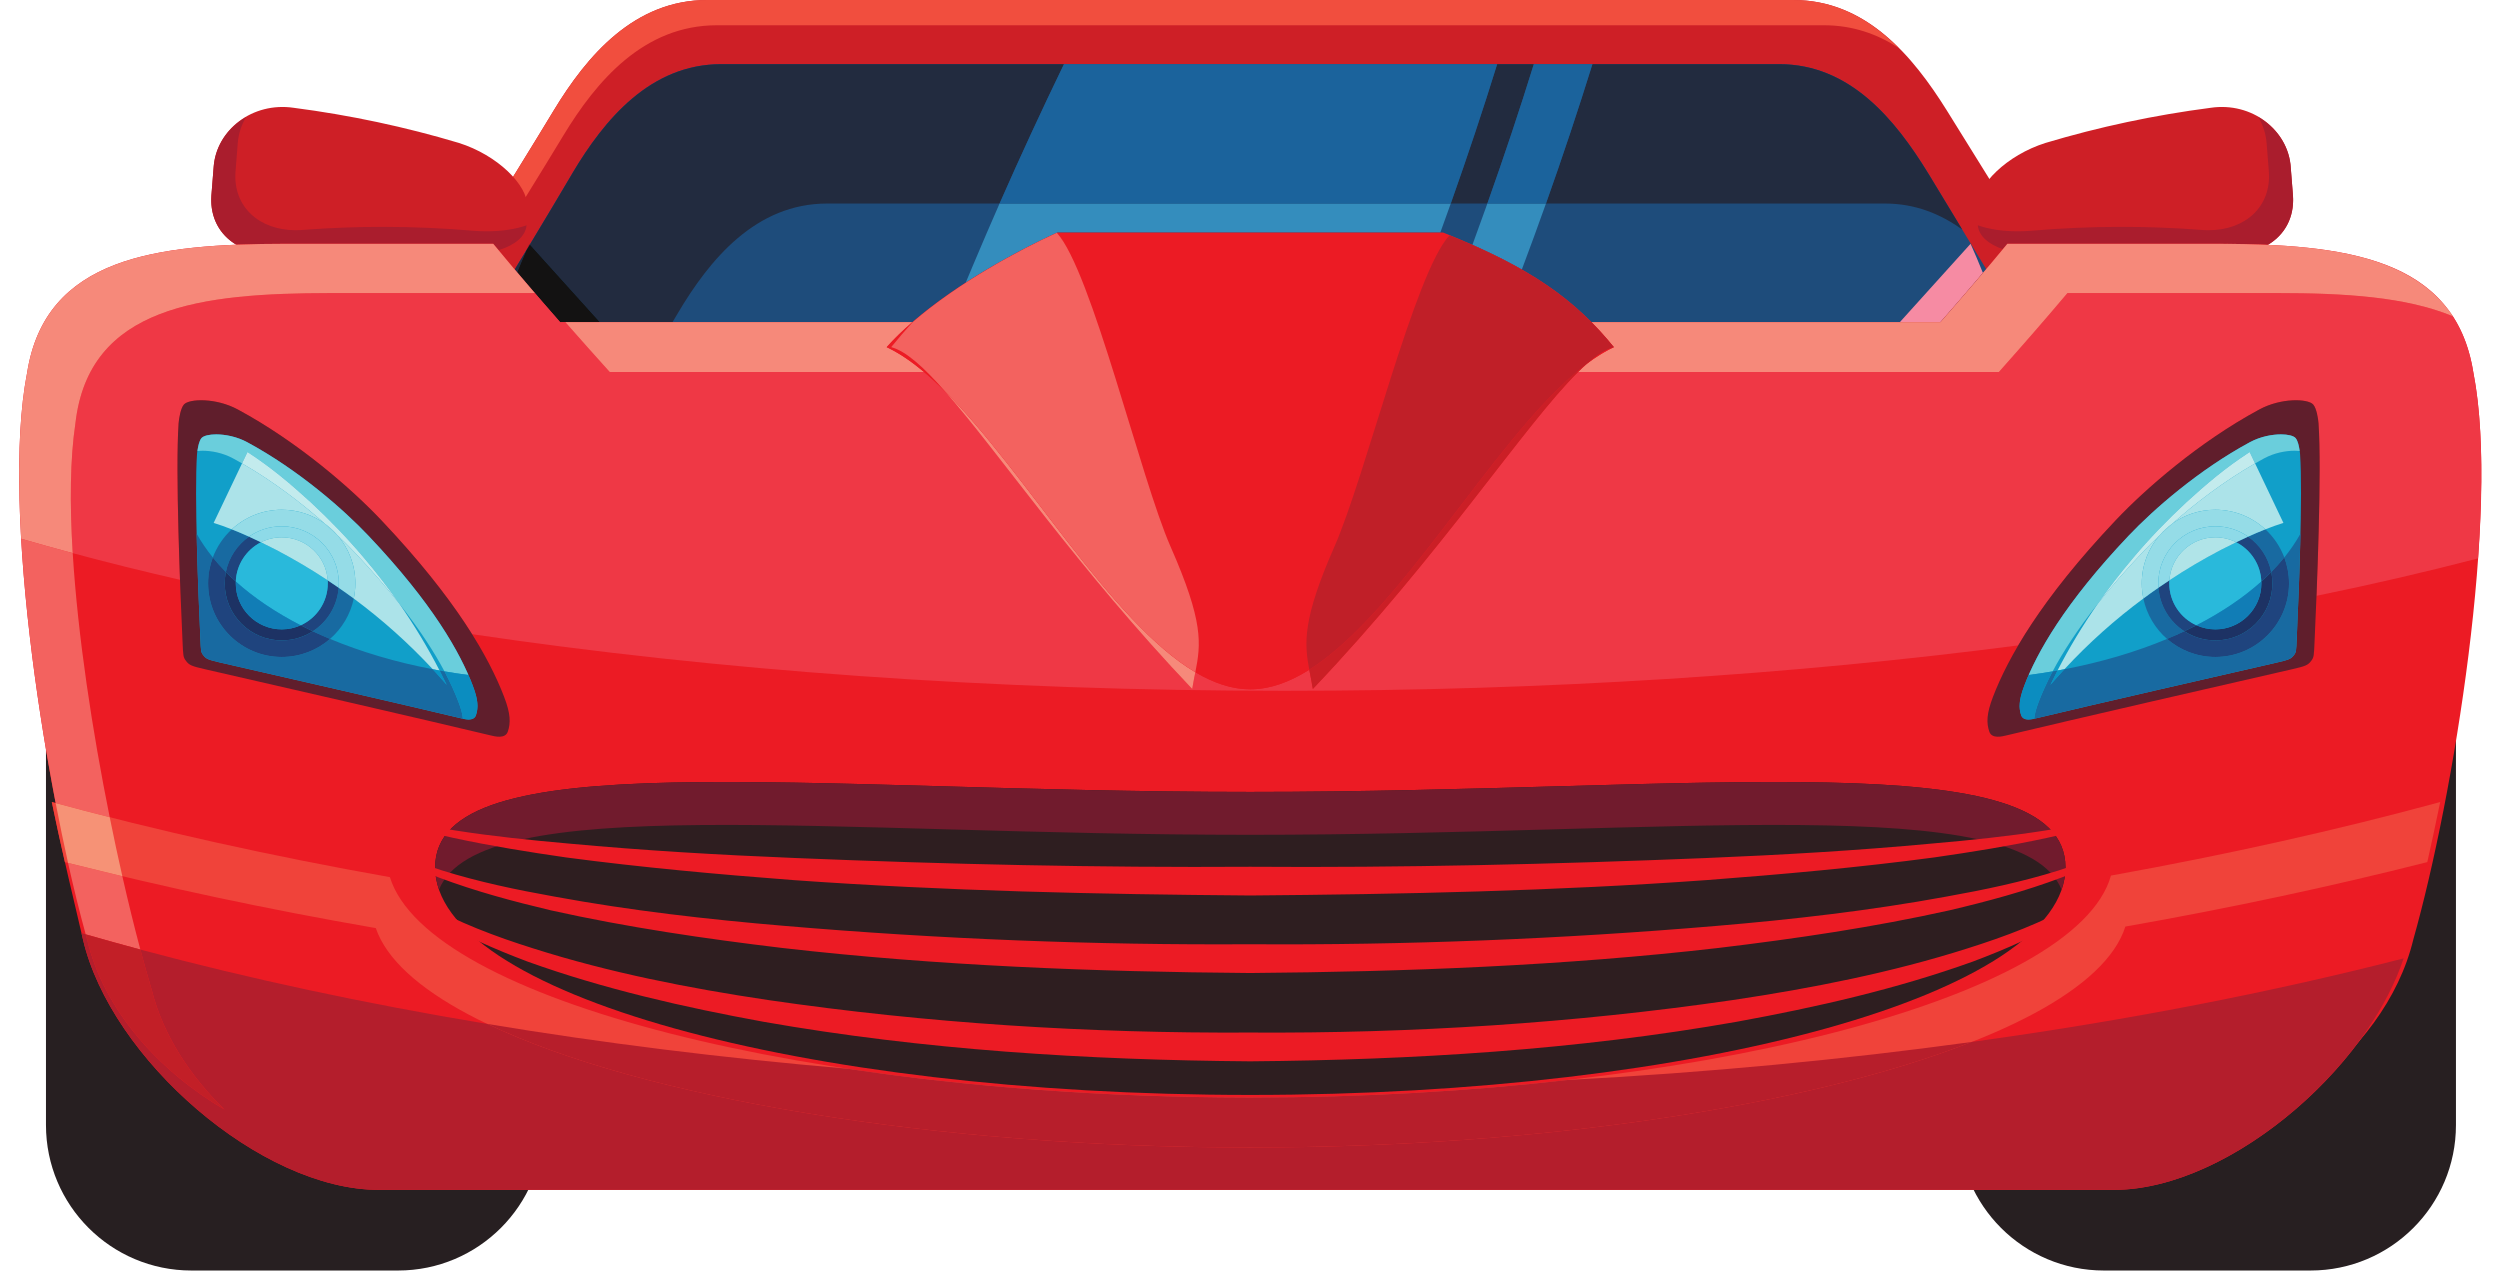 <?xml version="1.0" encoding="UTF-8"?><svg xmlns="http://www.w3.org/2000/svg" xmlns:xlink="http://www.w3.org/1999/xlink" height="232.2" preserveAspectRatio="xMidYMid meet" version="1.1" viewBox="-3.5 -0.0 456.9 232.2" width="456.9" zoomAndPan="magnify">
 <defs>
  <clipPath id="clip1">
   <path d="m4 86h92v146.2h-92z"/>
  </clipPath>
  <clipPath id="clip2">
   <path d="m354 86h92v146.2h-92z"/>
  </clipPath>
 </defs>
 <g id="surface1">
  <g clip-path="url(#clip1)">
   <path d="m95.832 205.61c0 14.69-11.902 26.59-26.582 26.59h-37.766c-14.679 0-26.582-11.9-26.582-26.59l0-92.73c0-14.677 11.903-26.579 26.582-26.579h37.766c14.68 0 26.582 11.902 26.582 26.579v92.73" fill="#271f21"/>
  </g>
  <g clip-path="url(#clip2)">
   <path d="m445.35 205.61c0 14.69-11.9 26.59-26.58 26.59h-37.76c-14.69 0-26.59-11.9-26.59-26.59v-92.73c0-14.677 11.9-26.579 26.59-26.579h37.76c14.68 0 26.58 11.902 26.58 26.579v92.73" fill="#271f21"/>
  </g>
  <g><path d="m383.93 69.227c7.43 9.437-2.2 23.882-20.22 30.339-66.37 27.914-211.05 27.924-277.42-0.004-18.024-6.453-27.649-20.898-20.216-30.335 8.93-12.067 24.238-36.832 31.625-49.039 6.091-10.059 14.751-20.196 28.081-20.188h198.43c13.34-0.008 21.84 10.191 28.09 20.188 8.22 13.148 22.69 36.984 31.63 49.039" fill="#ce1f26"/></g>
  <g><path d="m379.85 80.949c7.25 9.449-2.13 23.881-19.7 30.341-64.66 27.93-205.64 27.93-270.3 0-17.573-6.46-26.952-20.899-19.705-30.341 8.703-12.062 23.628-36.832 30.825-49.039 5.93-10.058 14.37-20.191 27.36-20.183h193.33c13-0.008 21.28 10.191 27.38 20.183 8.01 13.152 22.1 36.985 30.81 49.039" fill="#1e4c7b"/></g>
  <g><path d="m67.805 73.836c8.929-12.055 24.246-36.828 31.629-49.027 6.086-10.067 14.746-20.192 28.086-20.192 49.6 0 152.73 0 202.34 0 5.23 0 9.69 1.598 13.59 4.106-5.06-5.059-11.27-8.73-19.24-8.723h-198.43c-13.33-0.008-21.99 10.129-28.081 20.188-7.387 12.207-22.695 36.972-31.625 49.039-5.785 7.332-1.226 17.675 9.539 24.957-6.535-6.633-12.437-14.457-7.808-20.348" fill="#f14e3e"/></g>
  <g><path d="m353.88 39.898c-1.21-1.996-2.36-3.89-3.42-5.644 1.06 1.754 2.21 3.652 3.42 5.644m-4.88-8.043v-0.003 0.003m-247.98-0.027c0.01-0.023 0.03-0.051 0.04-0.074-0.01 0.023-0.03 0.051-0.04 0.074m0.06-0.109c0.02-0.024 0.03-0.047 0.04-0.071-0.01 0.024-0.02 0.047-0.04 0.071m247.84 0c-0.01-0.008-0.01-0.016-0.01-0.02 0 0.004 0 0.012 0.01 0.02m-247.8-0.074c5.93-9.965 14.32-19.918 27.19-19.918-12.86 0.003-21.26 9.953-27.19 19.918m247.75 0c-0.01-0.012-0.01-0.028-0.02-0.04 0.01 0.012 0.01 0.028 0.02 0.04m-220.54-19.918h-0.02 0.02m193.35 0" fill="#231b1c"/></g>
  <g><path d="m119.41 58.871h-13.27l-12.796-14.187c2.945-4.879 5.594-9.329 7.626-12.774 0.01-0.027 0.03-0.055 0.05-0.082 0.01-0.023 0.03-0.051 0.04-0.074 0.01-0.012 0.01-0.024 0.02-0.035 0.02-0.024 0.03-0.047 0.04-0.071v-0.003c5.93-9.965 14.33-19.915 27.19-19.918h0.02 193.33 0.02c12.86 0.003 21.1 9.988 27.17 19.878 0.01 0.012 0.01 0.028 0.02 0.04 0.01 0.015 0.02 0.035 0.04 0.054 0 0.004 0 0.012 0.01 0.02 0.03 0.043 0.05 0.086 0.08 0.133v0.003c0.01 0.02 0.02 0.04 0.04 0.055 0.45 0.746 0.92 1.528 1.42 2.344 1.06 1.754 2.21 3.648 3.42 5.644 0.4 0.676 0.82 1.36 1.23 2.051-4-2.871-8.61-4.75-14.11-4.75h-61.96c3.1-8.722 5.93-17.238 8.49-25.472h-10.71c-2.55 8.234-5.39 16.75-8.49 25.472h-6.69c3.09-8.722 5.93-17.238 8.48-25.472h-79.17c-3.97 8.195-7.91 16.703-11.77 25.472h-31.52c-12.99 0-21.44 10.125-27.37 20.188-0.28 0.476-0.57 0.972-0.88 1.484m-28.402-9.098c-0.145-0.175-0.293-0.347-0.442-0.523 0.727-1.188 1.438-2.359 2.137-3.512-0.582 1.328-1.141 2.668-1.695 4.035" fill="#222b3f"/></g>
  <g><path d="m35.137 35.703c-0.492 6.824 5.031 11.281 12.515 10.602 10.266-0.789 20.696-0.715 31.149 0.191 7.687 0.551 13.957-1.687 14-5.625 0.023-1.043 0.054-2.082 0.082-3.125 0.055-3.922-5.434-9.391-12.531-11.629-9.782-2.929-19.899-5.082-30.188-6.418-7.519-1.101-14.137 4.024-14.617 10.832-0.141 1.727-0.27 3.453-0.41 5.172" fill="#ce1f26"/></g>
  <g><path d="m39.68 44.723c-3.016-1.797-4.797-4.95-4.551-8.907-0.246 3.957 1.535 7.11 4.551 8.907m-4.551-8.914v-0.012 0.012m0.418-5.297c0.004-0.078 0.012-0.16 0.019-0.242-0.007 0.082-0.015 0.164-0.019 0.242m0.023-0.254" fill="#e27f67"/></g>
  <g><path d="m87.605 45.719c-0.324-0.391-0.644-0.778-0.964-1.164h-37.969c-3.059 0.004-6.067 0.047-8.992 0.168-3.016-1.797-4.797-4.95-4.551-8.907v-0.007-0.012c0.004-0.031 0.004-0.063 0.008-0.094 0.14-1.719 0.269-3.445 0.41-5.172v-0.019c0.004-0.078 0.012-0.16 0.019-0.242 0-0.004 0-0.008 0.004-0.012 0.364-3.789 2.66-6.973 5.903-8.863-0.852 1.445-1.403 3.085-1.524 4.835-0.14 1.727-0.273 3.454-0.41 5.176-0.457 6.36 4.313 10.668 11.023 10.668 0.489 0 0.989-0.023 1.497-0.07 4.765-0.359 9.566-0.543 14.39-0.543 5.563 0 11.156 0.242 16.754 0.73 0.77 0.055 1.524 0.082 2.254 0.082 2.793 0 5.301-0.39 7.281-1.101-0.199 2.07-2.156 3.644-5.133 4.547" fill="#aa1d2d"/></g>
  <g><path d="m415.56 35.703c0.49 6.824-5.04 11.281-12.52 10.602-10.25-0.789-20.69-0.715-31.15 0.191-7.68 0.551-13.96-1.687-14-5.625-0.02-1.043-0.05-2.082-0.08-3.125-0.05-3.922 5.44-9.391 12.54-11.629 9.77-2.929 19.89-5.082 30.18-6.418 7.52-1.101 14.13 4.024 14.62 10.832 0.14 1.727 0.28 3.453 0.41 5.172" fill="#ce1f26"/></g>
  <g><path d="m410.97 44.746c3.04-1.789 4.84-4.941 4.6-8.91 0.24 3.969-1.56 7.121-4.6 8.91m4.6-8.937c0-0.028 0-0.055-0.01-0.082 0.01 0.027 0.01 0.054 0.01 0.082m-0.42-5.278c-0.01-0.136-0.02-0.277-0.03-0.414 0.01 0.137 0.02 0.278 0.03 0.414" fill="#e27f67"/></g>
  <g><path d="m362.55 45.543c-2.67-0.922-4.41-2.426-4.59-4.371 1.99 0.711 4.49 1.101 7.28 1.101 0.73 0 1.49-0.027 2.25-0.082 5.6-0.488 11.19-0.73 16.76-0.73 4.82 0 9.63 0.184 14.39 0.543 0.51 0.047 1.01 0.07 1.5 0.07 6.71 0 11.47-4.308 11.02-10.668-0.14-1.722-0.27-3.449-0.41-5.176-0.13-1.75-0.67-3.39-1.52-4.835 3.2 1.867 5.48 4.996 5.89 8.722 0.01 0.137 0.02 0.278 0.03 0.414 0.14 1.727 0.28 3.453 0.41 5.172v0.024c0.01 0.027 0.01 0.054 0.01 0.082v0.027c0.24 3.969-1.56 7.121-4.6 8.91-3.12-0.141-6.35-0.191-9.65-0.191h-37.95c-0.28 0.328-0.55 0.66-0.82 0.988" fill="#aa1d2d"/></g>
  <g><path d="m173 51.645c0.48-1.157 0.97-2.317 1.46-3.477 1.56-3.699 3.13-7.356 4.72-10.969h82.46c-0.63 1.762-1.26 3.528-1.91 5.305h-70c-4.38 1.996-10.61 5.187-16.73 9.141" fill="#348dbd"/></g>
  <g><path d="m261.64 37.199h-82.46c3.86-8.769 7.8-17.277 11.77-25.472h79.17c-2.55 8.234-5.39 16.75-8.48 25.472" fill="#1b639c"/></g>
  <g><path d="m274.63 49.262c-2.67-1.528-5.65-3.012-9.03-4.512 0.93-2.531 1.84-5.051 2.73-7.551h10.71c-1.42 3.981-2.88 8.004-4.41 12.063" fill="#348dbd"/></g>
  <g><path d="m279.04 37.199h-10.71c3.1-8.722 5.94-17.238 8.49-25.472h10.71c-2.56 8.234-5.39 16.75-8.49 25.472" fill="#1b639c"/></g>
  <g><path d="m92.703 45.738c0.172-0.394 0.348-0.789 0.524-1.183l0.117 0.129c-0.215 0.347-0.426 0.699-0.641 1.054" fill="#9d1b2e"/></g>
  <g><path d="m106.14 58.871h-7.285c-2.667-3.047-5.285-6.078-7.847-9.098 0.554-1.367 1.113-2.707 1.695-4.035 0.215-0.355 0.426-0.707 0.641-1.054l12.796 14.187" fill="#131212"/></g>
  <g><path d="m351.14 58.871h-7.42l12.92-14.316c0.79 1.754 1.53 3.519 2.26 5.328-2.53 2.984-5.11 5.98-7.76 8.988" fill="#f68ba3"/></g>
  <g><path d="m401.32 44.555h-37.95c-3.93 4.75-8.01 9.511-12.23 14.316h-252.28c-4.212-4.805-8.294-9.566-12.219-14.316h-37.969c-23.453 0.039-43.914 2.336-47.227 23.625-4.914 25.289 3.684 77.64 10.977 103.49 5.223 21.75 30.062 38.97 51.984 38.97h321.18c21.93 0 46.76-17.22 51.98-38.97 7.31-25.85 15.9-78.201 10.98-103.49-3.32-21.289-23.77-23.586-47.23-23.625" fill="#ec1b24"/></g>
  <g><path d="m382.3 160.02c-6.35 22.69-77.12 40.56-157.3 40.56-79.85 0-150.3-17.72-157.24-40.27-21.674-3.85-42.408-8.45-61.791-13.73 1.968 9.56 4.101 18.26 5.687 25.09 5.071 21.79 32.496 45.82 54.121 45.79h317.02c21.63 0.03 48.97-24.01 54.01-45.79 1.57-6.83 3.71-15.52 5.66-25.09-18.9 5.15-39.09 9.64-60.17 13.44" fill="#ec1b24"/></g>
  <g><path d="m65.18 169.62c7.699 22.52 79.32 40.11 159.84 40.1 80.85 0 152.77-17.75 159.91-40.38 19.18-3.38 37.63-7.33 55.18-11.78 0.78-3.49 1.58-7.13 2.36-10.98-18.9 5.15-39.09 9.64-60.17 13.44-6.35 22.69-77.12 40.56-157.3 40.56-79.85 0-150.3-17.72-157.24-40.27-21.674-3.85-42.408-8.45-61.791-13.73 0.789 3.85 1.586 7.49 2.383 10.98 18.054 4.57 37.05 8.64 56.828 12.06" fill="#f0433a"/></g>
  <g><path d="m448.57 68.285v-0.012 0.012m-0.01-0.047v-0.011 0.011" fill="#f6897e"/></g>
  <g><path d="m231.37 126.25c-53.55 0-104.07-3.73-148.59-10.35-3.612-5.76-8.878-12.69-16.624-20.861-5.426-5.73-15.144-14.234-26.172-20.191-2.242-1.219-4.757-1.7-6.711-1.7-1.535 0-2.722 0.297-3.152 0.77-0.601 0.676-0.918 2.555-0.98 3.445-0.418 6.008-0.114 18.461 0.254 28.597-6.762-1.55-13.301-3.17-19.606-4.87-0.555-9.063-0.476-17.274 0.496-23.742 2.445-21.418 22.934-23.754 46.61-23.786h37.347c-2.594-3.015-5.129-6.011-7.601-9.007h-37.969c-23.453 0.039-43.914 2.336-47.227 23.625 3.313-21.289 23.774-23.586 47.227-23.625h37.969c3.925 4.75 8.007 9.511 12.214 14.316h64.385-63.424c2.654 3.024 5.364 6.063 8.114 9.113h57.44c1.29 1.082 2.58 2.278 3.87 3.575 9.84 11.183 24.15 32.281 45.15 54.361 0.18-1.11 0.38-2.11 0.57-3.06 3.34 1.98 6.69 3.12 10.04 3.12 3.59 0 7.19-1.32 10.78-3.58 0.21 1.11 0.45 2.24 0.65 3.52 23.51-24.72 38.63-48.209 48.48-57.936h76.91c4.31-4.836 8.5-9.64 12.53-14.422h38.29c12.35 0 23.6 0.68 32.15 4.247 1.83 2.82 3.12 6.238 3.76 10.371 0 0.015 0 0.031 0.01 0.047v0.011c0 0.016 0.01 0.024 0.01 0.035v0.012c1.69 8.758 1.73 20.77 0.82 33.765-9.37 2.44-19.22 4.73-29.53 6.84 0.42-10.538 0.83-24.925 0.37-31.527-0.06-0.89-0.37-2.769-0.98-3.445-0.43-0.473-1.61-0.77-3.15-0.77-1.96 0-4.47 0.481-6.71 1.7-11.03 5.957-20.75 14.461-26.18 20.191-8.68 9.171-14.25 16.771-17.86 22.911-40.85 5.33-86.21 8.3-133.98 8.3m211.94-70.449c-4.88-5.793-12.34-8.656-21.29-10.035 8.98 1.375 16.49 4.226 21.29 10.035" fill="#ef3845"/></g>
  <g><path d="m16.551 149.36c-3.328-0.84-6.625-1.7-9.879-2.59-3.703-19.21-6.676-41.96-6.672-60.129 0-6.981 0.441-13.289 1.445-18.461-1.547 7.961-1.746 18.621-1.078 30.277 3.082 0.898 6.219 1.773 9.422 2.633 0.922 15.06 3.582 32.5 6.762 48.27" fill="#f3625f"/></g>
  <g><path d="m22.152 173.54c-3.379-0.91-6.699-1.83-9.988-2.78-1.066-3.86-2.156-8.26-3.227-13.05 3.277 0.82 6.585 1.63 9.921 2.43 1.086 4.78 2.196 9.29 3.293 13.4" fill="#f3625f"/></g>
  <g><path d="m18.859 160.14c-3.336-0.8-6.644-1.61-9.921-2.43-0.769-3.47-1.531-7.13-2.266-10.94 3.254 0.89 6.551 1.75 9.879 2.59 0.746 3.7 1.519 7.31 2.308 10.78" fill="#f69276"/></g>
  <g><path d="m9.789 101.09c-3.203-0.86-6.34-1.735-9.422-2.633-0.668-11.656-0.469-22.316 1.078-30.277 3.312-21.289 23.774-23.586 47.227-23.625h37.969c2.472 2.996 5.007 5.992 7.601 9.007h-37.347c-23.676 0.032-44.165 2.368-46.61 23.786-0.973 6.468-1.051 14.679-0.496 23.742" fill="#f6897a"/></g>
  <g><path d="m444.83 57.828c-0.01-0.008-0.03-0.016-0.04-0.019-0.46-0.707-0.95-1.375-1.48-2.008 0.54 0.64 1.05 1.312 1.52 2.027m-22.81-12.062c-3.48-0.532-7.2-0.844-11.06-1.016l0.01-0.004c3.87 0.172 7.57 0.484 11.05 1.02" fill="#f14e3e"/></g>
  <g><path d="m410.96 44.75s0.01 0 0 0l0.01-0.004-0.01 0.004" fill="#f68f71"/></g>
  <g><path d="m410.96 44.75c-3.12-0.141-6.35-0.191-9.64-0.195 3.3 0 6.53 0.05 9.65 0.191l-0.01 0.004" fill="#f2574c"/></g>
  <g><path d="m361.82 67.984h-76.91c0.56-0.558 1.11-1.07 1.64-1.535 1.64-1.226 3.27-2.242 4.89-3.004-1.32-1.621-2.67-3.136-4.09-4.574h63.79c4.22-4.805 8.3-9.566 12.23-14.316h37.95c7.34 0.011 14.38 0.246 20.7 1.211 8.95 1.379 16.41 4.242 21.29 10.035 0.53 0.633 1.02 1.301 1.48 2.008-8.55-3.567-19.8-4.247-32.15-4.247h-38.29c-4.03 4.782-8.22 9.586-12.53 14.422m-196.45 0h-57.44c-2.75-3.05-5.46-6.089-8.114-9.113h63.424c-1.7 1.477-3.29 3.008-4.69 4.574 2.26 1.063 4.53 2.614 6.82 4.539" fill="#f6897a"/></g>
  <g><path d="m291.44 63.445c-21.03 9.907-43.74 62.535-66.44 62.535-22.71 0-45.41-52.628-66.45-62.535 8.28-9.265 22.98-17.203 31.18-20.941h70.53c15.92 6.379 24 12.109 31.18 20.941" fill="#ec1b24"/></g>
  <g><path d="m236.43 125.92c-0.2-1.28-0.44-2.41-0.65-3.52 16.64-10.49 33.15-41.216 48.84-54.416h0.29c-9.85 9.727-24.97 33.216-48.48 57.936" fill="#cb1f26"/></g>
  <g><path d="m284.91 67.984h-0.29c0.65-0.543 1.29-1.054 1.93-1.535-0.53 0.465-1.08 0.977-1.64 1.535" fill="#d11f26"/></g>
  <g><path d="m235.78 122.4c-0.91-4.85-1.26-9.19 4.6-22.498 5.74-13.031 14.7-50.222 21.05-56.906 15.11 6.184 23.02 11.852 30.01 20.449-1.45 0.379-3.07 1.41-4.89 3.004-0.64 0.481-1.28 0.992-1.93 1.535-15.69 13.2-32.2 43.926-48.84 54.416" fill="#c01f28"/></g>
  <g><path d="m214.39 125.92c-21-22.08-35.31-43.178-45.15-54.361 14.77 14.753 30.19 42.081 45.72 51.301-0.19 0.95-0.39 1.95-0.57 3.06" fill="#f6897a"/></g>
  <g><path d="m214.96 122.86c-15.53-9.22-30.95-36.548-45.72-51.301-3.97-4.52-7.21-7.418-9.87-8.114 1.27-1.558 2.57-3.07 3.9-4.539 8.34-7.246 19.55-13.25 26.37-16.359 6.35 6.879 15.34 44.984 20.79 57.355 6.08 13.818 5.55 17.758 4.53 22.958" fill="#f3625f"/></g>
  <g><path d="m89.312 133.7c-0.464 1.39-2.378 0.89-3.16 0.7-11.535-2.77-41.359-9.62-52.136-12.08-2.485-0.57-2.903-0.74-3.493-1.49-0.566-0.72-0.546-1-0.664-3.59-0.429-9.22-1.32-31.228-0.718-39.877 0.062-0.89 0.379-2.769 0.98-3.445 0.973-1.07 5.852-1.246 9.863 0.93 11.028 5.957 20.746 14.461 26.172 20.191 13.813 14.581 19.742 25.191 22.465 32.281 1.223 3.17 1.211 4.84 0.691 6.38" fill="#601e2c"/></g>
  <g><path d="m83.488 130.7c-0.39 1.16-2.019 0.75-2.676 0.59-9.781-2.36-35.035-8.14-44.175-10.23-2.11-0.49-2.461-0.65-2.949-1.27-0.5-0.61-0.473-0.86-0.563-3.04-0.367-7.83-1.129-26.465-0.617-33.785 0.051-0.766 0.32-2.356 0.832-2.914 0.832-0.918 4.957-1.063 8.351 0.773 9.352 5.051 17.582 12.262 22.172 17.114 11.707 12.352 16.731 21.342 19.035 27.352 1.032 2.69 1.02 4.1 0.59 5.41" fill="#119fc9"/></g>
  <g><path d="m56.816 116.77c-1.074-0.45-2.128-0.92-3.152-1.4 2.652-1.72 4.473-4.62 4.731-7.95 0.929 0.64 1.847 1.3 2.761 1.97-0.613 2.92-2.172 5.49-4.34 7.38m-19.039-12.23c-0.855-0.86-1.648-1.75-2.382-2.66 0.742-1.974 1.941-3.732 3.46-5.138 1.036 0.406 2.09 0.86 3.149 1.336-2.145 1.508-3.692 3.802-4.227 6.462" fill="#186aa1"/></g>
  <g><path d="m53.664 115.37c-0.754-0.36-1.488-0.72-2.211-1.09 2.922-1.32 4.953-4.26 4.953-7.67 0-0.19-0.004-0.37-0.015-0.55 0.613 0.4 1.222 0.82 1.832 1.24 0.054 0.04 0.113 0.08 0.172 0.12-0.258 3.33-2.079 6.23-4.731 7.95m-14.07-9.09c-0.629-0.57-1.239-1.15-1.817-1.74 0.535-2.66 2.082-4.954 4.227-6.462 0.73 0.332 1.465 0.676 2.191 1.027-2.64 1.345-4.48 4.035-4.601 7.175" fill="#1f447e"/></g>
  <g><path d="m51.453 114.28c-4.57-2.35-8.566-5.04-11.859-8 0.121-3.14 1.961-5.83 4.601-7.175 0.957 0.465 1.903 0.945 2.828 1.415 3.196 1.68 6.321 3.52 9.368 5.54 0.011 0.18 0.015 0.36 0.015 0.55 0 3.41-2.031 6.35-4.953 7.67" fill="#29b9db"/></g>
  <g><path d="m82.164 131.5c-0.074 0-0.152-0.01-0.226-0.01h0.195 0.004 0.004c0.527 0 1.043-0.14 1.289-0.64-0.246 0.5-0.75 0.65-1.266 0.65" fill="#7cabcd"/></g>
  <g><path d="m82.137 131.49h0.004-0.004m-0.004 0h-0.195 0.195" fill="#6acedc"/></g>
  <g><path d="m33.34 80.051c0.367-0.406 1.375-0.66 2.676-0.66-1.301 0-2.309 0.254-2.676 0.66m2.699-0.66h-0.019 0.019" fill="#7cabcd"/></g>
  <g><path d="m83.766 129.02c0-0.95-0.246-2.11-0.868-3.73-0.234-0.6-0.511-1.26-0.804-1.93-1.473-0.19-2.93-0.41-4.364-0.66-1.835-3.46-4.449-7.54-8.199-12.3-2.008-2.88-4.168-5.69-6.469-8.4-3.023-3.586-6.292-6.988-9.792-10.227-3.579-3.261-7.04-6.238-11.543-9.164l-0.993 2.079c-0.55-0.317-1.109-0.626-1.668-0.93-1.878-1.008-3.929-1.383-5.558-1.383-0.324 0-0.629 0.016-0.918 0.039 0.113-0.824 0.332-1.906 0.75-2.363 0.367-0.406 1.375-0.66 2.676-0.66h0.004 0.019c1.649 0.004 3.762 0.41 5.652 1.433 9.352 5.051 17.582 12.262 22.172 17.114 11.707 12.352 16.731 21.342 19.035 27.352 0.622 1.62 0.868 2.78 0.868 3.73" fill="#6acedc"/></g>
  <g><path d="m76.84 122.55c-0.418-0.08-0.836-0.16-1.25-0.24-4.449-4.79-9.297-9.11-14.434-12.92 0.188-0.9 0.289-1.83 0.289-2.78 0-3.37-1.242-6.45-3.293-8.813 1.153 1.094 2.188 2.129 3.082 3.073 3.25 3.43 5.989 6.61 8.297 9.53 2.719 3.91 5.164 7.98 7.309 12.15m-37.985-25.808c-1.136-0.449-2.25-0.847-3.308-1.176l5.187-10.878c5.754 3.308 11.008 7.355 15.157 11.035-2.219-1.61-4.946-2.563-7.899-2.563-3.523 0-6.734 1.36-9.137 3.582" fill="#ace3e9"/></g>
  <g><path d="m61.156 109.39c-0.914-0.67-1.832-1.33-2.761-1.97 0.019-0.27 0.031-0.54 0.031-0.81 0-5.75-4.672-10.419-10.434-10.419-2.23 0-4.297 0.7-5.988 1.887-1.059-0.476-2.113-0.93-3.149-1.336 2.403-2.222 5.614-3.582 9.137-3.582 2.953 0 5.68 0.953 7.899 2.563 0.797 0.707 1.55 1.402 2.261 2.074 2.051 2.363 3.293 5.443 3.293 8.813 0 0.95-0.101 1.88-0.289 2.78" fill="#95dce7"/></g>
  <g><path d="m58.395 107.42c-0.059-0.04-0.118-0.08-0.172-0.12-0.61-0.42-1.219-0.84-1.832-1.24-0.282-4.39-3.934-7.857-8.399-7.857-1.367 0-2.656 0.324-3.797 0.902-0.726-0.351-1.461-0.695-2.191-1.027 1.691-1.187 3.758-1.887 5.988-1.887 5.762 0 10.434 4.669 10.434 10.419 0 0.27-0.012 0.54-0.031 0.81" fill="#8edae8"/></g>
  <g><path d="m56.391 106.06c-3.047-2.02-6.172-3.86-9.368-5.54-0.925-0.47-1.871-0.95-2.828-1.415 1.141-0.578 2.43-0.902 3.797-0.902 4.465 0 8.117 3.467 8.399 7.857" fill="#b0e4e8"/></g>
  <g><path d="m69.531 110.4c-2.308-2.92-5.047-6.1-8.297-9.53-0.894-0.944-1.929-1.979-3.082-3.073-0.672-0.774-1.433-1.469-2.261-2.074-4.149-3.68-9.403-7.727-15.157-11.035l0.993-2.079c4.503 2.926 7.964 5.903 11.543 9.164 3.5 3.239 6.769 6.641 9.792 10.227 2.301 2.71 4.461 5.52 6.469 8.4" fill="#c3ebed"/></g>
  <g><path d="m58.152 97.797c-0.711-0.672-1.464-1.367-2.261-2.074 0.828 0.605 1.589 1.3 2.261 2.074" fill="#b2e5e8"/></g>
  <g><path d="m80.871 131.31c-0.016-0.01-0.031-0.01-0.047-0.01 0.016 0 0.031 0 0.047 0.01m-0.059-0.02c-9.781-2.36-35.035-8.14-44.175-10.23-2.11-0.49-2.461-0.65-2.949-1.27-0.5-0.61-0.473-0.86-0.563-3.04-0.113-2.35-0.258-5.66-0.395-9.35 0.137 3.69 0.286 7 0.395 9.35 0.09 2.18 0.063 2.43 0.563 3.04 0.488 0.62 0.839 0.78 2.949 1.27 9.14 2.09 34.394 7.87 44.175 10.23" fill="#191516"/></g>
  <g><path d="m81.938 131.49c-0.407-0.03-0.801-0.12-1.067-0.18-0.016-0.01-0.031-0.01-0.047-0.01-0.004 0-0.008 0-0.012-0.01-9.781-2.36-35.035-8.14-44.175-10.23-2.11-0.49-2.461-0.65-2.949-1.27-0.5-0.61-0.473-0.86-0.563-3.04-0.109-2.35-0.258-5.66-0.395-9.35-0.113-3.14-0.218-6.54-0.289-9.861 0.832 1.488 1.817 2.941 2.954 4.341-0.555 1.47-0.86 3.06-0.86 4.73 0 7.43 6.035 13.46 13.457 13.46 3.379 0 6.465-1.25 8.824-3.3 5.649 2.35 11.969 4.24 18.774 5.54 0.867 0.94 1.719 1.89 2.555 2.86-0.422-0.88-0.86-1.76-1.305-2.62 0.297 0.05 0.59 0.1 0.89 0.15 1.094 2.07 1.915 3.9 2.532 5.52 0.511 1.3 0.758 2.29 0.836 3.14 0.242 0.05 0.539 0.1 0.84 0.13" fill="#186aa1"/></g>
  <g><path d="m83.43 130.85c0.023-0.05 0.043-0.1 0.058-0.15 0.172-0.52 0.278-1.06 0.278-1.68 0 0.62-0.106 1.16-0.278 1.68-0.015 0.05-0.039 0.1-0.058 0.15" fill="#191516"/></g>
  <g><path d="m83.43 130.85c0.023-0.05 0.043-0.1 0.058-0.15-0.015 0.05-0.035 0.1-0.058 0.15" fill="#186aa1"/></g>
  <g><path d="m47.992 120.07c-7.422 0-13.457-6.03-13.457-13.46 0-1.67 0.305-3.26 0.86-4.73 0.734 0.91 1.527 1.8 2.382 2.66-0.132 0.67-0.203 1.36-0.203 2.07 0 5.77 4.656 10.43 10.418 10.43 2.09 0 4.039-0.62 5.672-1.67 1.024 0.48 2.078 0.95 3.152 1.4-2.359 2.05-5.445 3.3-8.824 3.3" fill="#1f447e"/></g>
  <g><path d="m47.992 117.04c-5.762 0-10.418-4.66-10.418-10.43 0-0.71 0.071-1.4 0.203-2.07 0.578 0.59 1.188 1.17 1.817 1.74-0.004 0.11-0.004 0.22-0.004 0.33 0 4.64 3.762 8.41 8.402 8.41 1.235 0 2.406-0.27 3.461-0.74 0.723 0.37 1.457 0.73 2.211 1.09-1.633 1.05-3.582 1.67-5.672 1.67" fill="#1d3264"/></g>
  <g><path d="m47.992 115.02c-4.64 0-8.402-3.77-8.402-8.41 0-0.11 0-0.22 0.004-0.33 3.293 2.96 7.289 5.65 11.859 8-1.055 0.47-2.226 0.74-3.461 0.74" fill="#117db6"/></g>
  <g><path d="m82.137 131.49h-0.004 0.004m0.004 0c0.531 0 1.043-0.14 1.289-0.64-0.246 0.5-0.762 0.64-1.289 0.64" fill="#1968a2"/></g>
  <g><path d="m82.137 131.49h-0.004-0.195c-0.301-0.03-0.598-0.08-0.84-0.13-0.078-0.85-0.325-1.84-0.836-3.14-0.617-1.62-1.438-3.45-2.532-5.52 1.434 0.25 2.891 0.47 4.364 0.66 0.293 0.67 0.57 1.33 0.804 1.93 0.622 1.62 0.868 2.78 0.868 3.73 0 0.62-0.106 1.16-0.278 1.68-0.015 0.05-0.035 0.1-0.058 0.15-0.246 0.5-0.758 0.64-1.289 0.64h-0.004" fill="#0b8dc0"/></g>
  <g><path d="m78.145 125.17c-0.836-0.97-1.688-1.92-2.555-2.86 0.414 0.08 0.832 0.16 1.25 0.24 0.445 0.86 0.883 1.74 1.305 2.62" fill="#0895c6"/></g>
  <g><path d="m360.06 133.7c0.46 1.39 2.38 0.89 3.15 0.7 11.55-2.77 41.36-9.62 52.15-12.08 2.48-0.57 2.91-0.74 3.5-1.49 0.56-0.72 0.53-1 0.65-3.59 0.43-9.22 1.33-31.228 0.72-39.877-0.06-0.89-0.37-2.769-0.98-3.445-0.97-1.07-5.86-1.246-9.86 0.93-11.03 5.957-20.75 14.461-26.18 20.191-13.81 14.581-19.73 25.191-22.46 32.281-1.22 3.17-1.21 4.84-0.69 6.38" fill="#601e2c"/></g>
  <g><path d="m365.88 130.7c0.4 1.16 2.02 0.75 2.68 0.59 9.78-2.36 35.04-8.14 44.17-10.23 2.11-0.49 2.47-0.65 2.96-1.27 0.49-0.61 0.46-0.86 0.56-3.04 0.36-7.83 1.13-26.465 0.61-33.785-0.04-0.766-0.32-2.356-0.83-2.914-0.82-0.918-4.95-1.063-8.35 0.773-9.35 5.051-17.58 12.262-22.18 17.114-11.7 12.352-16.73 21.342-19.03 27.352-1.03 2.69-1.02 4.1-0.59 5.41" fill="#119fc9"/></g>
  <g><path d="m392.55 116.77c-2.16-1.89-3.72-4.46-4.33-7.38 0.91-0.68 1.83-1.34 2.76-1.98 0.25 3.34 2.07 6.24 4.73 7.96-1.03 0.48-2.08 0.95-3.16 1.4m19.04-12.22c-0.53-2.67-2.08-4.964-4.22-6.472 1.06-0.476 2.11-0.93 3.15-1.336 1.52 1.406 2.71 3.164 3.46 5.138-0.74 0.91-1.53 1.8-2.39 2.67" fill="#186aa1"/></g>
  <g><path d="m395.71 115.37c-2.66-1.72-4.48-4.62-4.73-7.96 0.06-0.03 0.11-0.07 0.16-0.11 0.61-0.42 1.22-0.84 1.84-1.24-0.02 0.18-0.02 0.36-0.02 0.55 0 3.41 2.04 6.35 4.96 7.67-0.72 0.37-1.46 0.73-2.21 1.09m14.07-9.09c-0.12-3.14-1.96-5.83-4.6-7.175 0.73-0.351 1.46-0.695 2.19-1.027 2.14 1.508 3.69 3.802 4.22 6.472-0.57 0.58-1.18 1.16-1.81 1.73" fill="#1f447e"/></g>
  <g><path d="m397.92 114.28c-2.92-1.32-4.96-4.26-4.96-7.67 0-0.19 0-0.37 0.02-0.55 3.04-2.02 6.17-3.86 9.37-5.54 0.92-0.47 1.87-0.95 2.83-1.415 2.64 1.345 4.48 4.035 4.6 7.175-3.29 2.96-7.29 5.65-11.86 8" fill="#29b9db"/></g>
  <g><path d="m367.21 131.5c-0.57 0-1.11-0.18-1.33-0.8l0.01 0.01v0.01c0.22 0.6 0.77 0.77 1.34 0.77h0.01c0.07 0 0.14 0 0.21-0.01-0.08 0.01-0.16 0.02-0.24 0.02" fill="#7cabcd"/></g>
  <g><path d="m367.24 131.49h-0.01 0.01c0.07 0 0.14 0 0.21-0.01-0.07 0.01-0.14 0.01-0.21 0.01m-1.35-0.77v-0.01 0.01m0-0.01l-0.01-0.01 0.01 0.01" fill="#6acedc"/></g>
  <g><path d="m407.73 80.793l0.04-0.016-0.04 0.016m8.3-0.742c0-0.004-0.01-0.008-0.01-0.012 0 0.004 0.01 0.008 0.01 0.012m-0.01-0.012c-0.37-0.398-1.37-0.648-2.66-0.648 1.29 0 2.29 0.25 2.66 0.648m-2.67-0.648h0.01-0.01" fill="#7cabcd"/></g>
  <g><path d="m365.61 129.02c0-0.95 0.24-2.11 0.86-3.73 2.3-6.01 7.33-15 19.03-27.352 4.6-4.852 12.83-12.063 22.18-17.114 0.02-0.008 0.03-0.019 0.05-0.031l0.04-0.016c1.87-0.992 3.96-1.386 5.58-1.386h0.01c1.29 0 2.29 0.25 2.66 0.648 0 0.004 0.01 0.008 0.01 0.012 0.42 0.457 0.64 1.539 0.75 2.363-0.28-0.023-0.59-0.039-0.91-0.039-1.63 0-3.68 0.375-5.56 1.383-0.56 0.304-1.12 0.613-1.67 0.933l-0.99-2.082c-4.51 2.926-7.97 5.903-11.55 9.164-3.49 3.239-6.77 6.641-9.79 10.227-2.29 2.7-4.44 5.49-6.44 8.37-3.77 4.77-6.39 8.87-8.23 12.33-1.43 0.25-2.88 0.47-4.35 0.66-0.31 0.67-0.58 1.33-0.82 1.93-0.62 1.62-0.86 2.78-0.86 3.73" fill="#6acedc"/></g>
  <g><path d="m372.53 122.55c2.15-4.19 4.61-8.26 7.34-12.18 2.3-2.92 5.02-6.08 8.27-9.5 0.9-0.952 1.94-1.999 3.11-3.1-2.07 2.36-3.32 5.46-3.32 8.84 0 0.95 0.1 1.88 0.29 2.78-5.14 3.8-9.99 8.12-14.43 12.92-0.42 0.08-0.84 0.16-1.26 0.24m37.99-25.808c-2.41-2.222-5.62-3.582-9.14-3.582-2.96 0-5.7 0.957-7.92 2.578 4.15-3.687 9.42-7.738 15.18-11.047l5.18 10.875c-1.06 0.329-2.17 0.723-3.3 1.176" fill="#ace3e9"/></g>
  <g><path d="m388.22 109.39c-0.19-0.9-0.29-1.83-0.29-2.78 0-3.38 1.25-6.48 3.32-8.84 0.7-0.661 1.43-1.34 2.21-2.032 2.22-1.621 4.96-2.578 7.92-2.578 3.52 0 6.73 1.36 9.14 3.582-1.04 0.406-2.09 0.86-3.15 1.336-1.69-1.187-3.76-1.887-5.99-1.887-5.77 0-10.43 4.669-10.43 10.419 0 0.27 0.01 0.54 0.03 0.8-0.93 0.64-1.85 1.3-2.76 1.98" fill="#95dce7"/></g>
  <g><path d="m390.98 107.41c-0.02-0.26-0.03-0.53-0.03-0.8 0-5.75 4.66-10.419 10.43-10.419 2.23 0 4.3 0.7 5.99 1.887-0.73 0.332-1.46 0.676-2.19 1.027-1.14-0.578-2.43-0.902-3.8-0.902-4.46 0-8.12 3.467-8.4 7.857-0.62 0.4-1.23 0.82-1.84 1.24-0.05 0.04-0.1 0.08-0.16 0.11" fill="#8edae8"/></g>
  <g><path d="m392.98 106.06c0.28-4.39 3.94-7.857 8.4-7.857 1.37 0 2.66 0.324 3.8 0.902-0.96 0.465-1.91 0.945-2.83 1.415-3.2 1.68-6.33 3.52-9.37 5.54" fill="#b0e4e8"/></g>
  <g><path d="m379.87 110.37c2-2.88 4.15-5.67 6.44-8.37 3.02-3.586 6.3-6.988 9.79-10.227 3.58-3.261 7.04-6.238 11.55-9.164l0.99 2.082c-5.76 3.309-11.03 7.36-15.18 11.047-0.81 0.59-1.55 1.274-2.21 2.032-1.17 1.101-2.21 2.148-3.11 3.1-3.25 3.42-5.97 6.58-8.27 9.5" fill="#c3ebed"/></g>
  <g><path d="m391.25 97.77c0.66-0.758 1.4-1.442 2.21-2.032-0.78 0.692-1.51 1.371-2.21 2.032" fill="#b2e5e8"/></g>
  <g><path d="m368.5 131.31c0.02-0.01 0.03-0.01 0.04-0.01-0.01 0-0.02 0-0.04 0.01m0.06-0.02c9.78-2.36 35.04-8.14 44.17-10.23 2.11-0.49 2.47-0.65 2.96-1.27 0.49-0.61 0.46-0.86 0.56-3.04 0.12-2.67 0.29-6.59 0.45-10.9-0.15 4.31-0.32 8.23-0.45 10.9-0.1 2.18-0.07 2.43-0.56 3.04-0.49 0.62-0.85 0.78-2.96 1.27-9.13 2.09-34.39 7.87-44.17 10.23" fill="#191516"/></g>
  <g><path d="m367.45 131.48c0.3-0.02 0.59-0.07 0.82-0.12 0.08-0.85 0.34-1.84 0.84-3.14 0.62-1.62 1.44-3.45 2.53-5.52 0.3-0.05 0.59-0.1 0.89-0.15-0.44 0.87-0.88 1.74-1.3 2.62 0.84-0.97 1.69-1.92 2.56-2.86 6.8-1.3 13.12-3.18 18.76-5.54 2.37 2.05 5.45 3.3 8.83 3.3 7.42 0 13.46-6.03 13.46-13.46 0-1.66-0.31-3.26-0.86-4.73 1.13-1.4 2.12-2.853 2.95-4.341-0.06 2.781-0.14 5.621-0.23 8.311-0.16 4.31-0.33 8.23-0.45 10.9-0.1 2.18-0.07 2.43-0.56 3.04-0.49 0.62-0.85 0.78-2.96 1.27-9.13 2.09-34.39 7.87-44.17 10.23-0.01 0.01-0.01 0.01-0.02 0.01s-0.02 0-0.04 0.01c-0.27 0.06-0.65 0.15-1.05 0.17" fill="#186aa1"/></g>
  <g><path d="m401.38 120.07c-3.38 0-6.46-1.25-8.83-3.3 1.08-0.45 2.13-0.92 3.16-1.4 1.63 1.06 3.58 1.67 5.67 1.67 5.76 0 10.42-4.66 10.42-10.43 0-0.71-0.07-1.4-0.21-2.06 0.86-0.87 1.65-1.76 2.39-2.67 0.55 1.47 0.86 3.07 0.86 4.73 0 7.43-6.04 13.46-13.46 13.46" fill="#1f447e"/></g>
  <g><path d="m401.38 117.04c-2.09 0-4.04-0.61-5.67-1.67 0.75-0.36 1.49-0.72 2.21-1.09 1.06 0.47 2.23 0.74 3.46 0.74 4.64 0 8.41-3.77 8.41-8.41 0-0.11 0-0.22-0.01-0.33 0.63-0.57 1.24-1.15 1.81-1.73 0.14 0.66 0.21 1.35 0.21 2.06 0 5.77-4.66 10.43-10.42 10.43" fill="#1d3264"/></g>
  <g><path d="m401.38 115.02c-1.23 0-2.4-0.27-3.46-0.74 4.57-2.35 8.57-5.04 11.86-8 0.01 0.11 0.01 0.22 0.01 0.33 0 4.64-3.77 8.41-8.41 8.41" fill="#117db6"/></g>
  <g><path d="m367.24 131.49m-0.01 0c-0.57 0-1.12-0.17-1.34-0.77 0.22 0.6 0.77 0.77 1.34 0.77m-1.34-0.78" fill="#1968a2"/></g>
  <g><path d="m367.24 131.49h-0.01c-0.57 0-1.12-0.17-1.34-0.77v-0.01l-0.01-0.01c-0.17-0.52-0.27-1.06-0.27-1.68 0-0.95 0.24-2.11 0.86-3.73 0.24-0.6 0.51-1.26 0.82-1.93 1.47-0.19 2.92-0.41 4.35-0.66-1.09 2.07-1.91 3.9-2.53 5.52-0.5 1.3-0.76 2.29-0.84 3.14-0.23 0.05-0.52 0.1-0.82 0.12-0.07 0.01-0.14 0.01-0.21 0.01" fill="#0b8dc0"/></g>
  <g><path d="m371.23 125.17c0.42-0.88 0.86-1.75 1.3-2.62 0.42-0.08 0.84-0.16 1.26-0.24-0.87 0.94-1.72 1.89-2.56 2.86" fill="#0895c6"/></g>
  <g><path d="m373.99 158.52c0 22.96-66.71 41.59-148.99 41.59-82.29 0-148.98-18.63-148.98-41.59-0.004-22.98 66.69-13.79 148.98-13.79 82.28 0 148.99-9.19 148.99 13.79" fill="#2e1e20"/></g>
  <g><path d="m225 152.57c77.36 0 140.95-8.11 148.27 10.02 0.46-1.35 0.72-2.7 0.72-4.07 0-22.98-66.71-13.79-148.99-13.79-82.29 0-148.98-9.19-148.98 13.79-0.004 1.37 0.242 2.72 0.714 4.07 7.321-18.13 70.896-10.02 148.27-10.02" fill="#711b2d"/></g>
  <g><path d="m79.43 153.15c6.789 1.46 13.668 2.57 20.558 3.56 13.802 1.83 27.662 3.08 41.552 4.14 27.77 1.99 55.62 2.59 83.46 2.81 27.84-0.23 55.69-0.81 83.46-2.82 13.89-1.05 27.75-2.3 41.56-4.14 6.88-0.99 13.75-2.09 20.55-3.56 3.39-0.74 6.77-1.56 10.07-2.62l0.09-0.03c-0.14-0.24-0.26-0.47-0.42-0.7-3.29 0.84-6.67 1.47-10.05 2-6.81 1.07-13.71 1.77-20.6 2.37-13.78 1.29-27.62 2.09-41.47 2.66-27.71 1.13-55.46 1.79-83.19 1.59-27.75 0.18-55.48-0.45-83.19-1.6-13.85-0.56-27.69-1.37-41.47-2.65-6.895-0.61-13.781-1.31-20.598-2.38-3.387-0.53-6.754-1.16-10.047-1.99-0.164 0.23-0.289 0.47-0.418 0.7l0.071 0.03c3.304 1.07 6.683 1.88 10.082 2.63zm276.62 20.19c-13.87 4.41-28.35 7.26-42.88 9.43-29.11 4.24-58.67 6.12-88.16 5.94-29.53 0.16-59.07-1.69-88.17-5.95-14.55-2.17-29-5.01-42.887-9.43-6.937-2.18-13.777-4.75-19.984-8.29-0.957-0.54-1.848-1.18-2.766-1.79 1.102 1.46 2.496 2.89 4.16 4.28 5.532 3.31 11.492 5.93 17.582 8.22 13.935 5 28.475 8.32 43.095 10.99 29.32 5.16 59.19 6.99 88.95 7.23 29.8-0.26 59.64-2.06 88.96-7.24 14.62-2.67 29.16-5.98 43.1-10.99 6.1-2.29 12.07-4.92 17.61-8.22 1.65-1.4 3.04-2.81 4.13-4.27-0.91 0.61-1.81 1.25-2.77 1.79-6.19 3.55-13.03 6.11-19.97 8.3zm16.67-14.25c-6.68 2.09-13.61 3.54-20.55 4.78-13.88 2.55-27.98 4.17-42.11 5.36-28.25 2.39-56.67 3.53-85.05 3.34-28.42 0.18-56.81-0.94-85.07-3.35-14.12-1.19-28.23-2.8-42.112-5.36-6.945-1.24-13.863-2.69-20.543-4.78-3.144-0.99-6.23-2.16-9.129-3.65 0.016 0.34 0.055 0.67 0.106 1.01 2.691 1.55 5.55 2.83 8.476 3.95 6.649 2.5 13.535 4.35 20.465 5.99 13.927 3.1 28.067 5.17 42.257 6.87 28.36 3.26 56.98 4.35 85.53 4.58 28.58-0.24 57.18-1.31 85.56-4.58 14.17-1.7 28.32-3.78 42.24-6.88 6.93-1.63 13.83-3.49 20.47-5.99 2.92-1.11 5.78-2.39 8.48-3.94 0.05-0.34 0.09-0.67 0.1-1.01-2.89 1.49-5.98 2.65-9.12 3.66" fill="#ec1b24"/></g>
  <g><path d="m65.727 217.46c-21.618 0-49.004-24.02-54.071-45.79 5.067 21.77 32.453 45.79 54.071 45.79h0.05 27.282-27.282-0.05m-54.274-46.67c-0.023-0.09-0.043-0.18-0.062-0.26 0.023 0.09 0.043 0.17 0.062 0.26" fill="#191515"/></g>
  <g><path d="m382.85 217.46h-0.05-25.6 25.6 0.05c2.97 0 6.05-0.46 9.17-1.3-3.11 0.84-6.2 1.3-9.17 1.3m9.18-1.3h0.01-0.01" fill="#191515"/></g>
  <g><path d="m225 200.58h-0.14 0.14m0.16 0h0.2-0.2m-0.34 0h-0.1 0.1m-0.14 0h-0.29 0.29m0.69 0c20.08-0.01 39.57-1.15 57.6-3.21h0.13c-18.06 2.06-37.6 3.2-57.73 3.21m-0.99 0h-0.14 0.14m-0.15 0c-25.9-0.04-50.8-1.94-72.83-5.26 0.05 0 0.11 0.01 0.16 0.01 22 3.31 46.83 5.21 72.67 5.25" fill="#b41e2c"/></g>
  <g><path d="m382.85 217.46h-0.05-25.6-264.14-27.283-0.05c-21.618 0-49.004-24.02-54.071-45.79-0.058-0.27-0.133-0.58-0.203-0.88-0.019-0.09-0.039-0.17-0.058-0.26 0.253 0.08 0.511 0.15 0.769 0.23 0.086 0.31 0.172 0.61 0.258 0.91 2.953 12.81 13.066 24.05 25.113 31.12-6.359-6.2-11.254-13.7-13.293-21.83-0.683-2.28-1.383-4.76-2.09-7.42 19.7 5.29 40.93 9.86 63.387 13.59 28.221 13.49 81.521 22.59 139.43 22.59h0.05c53.06 0 102.28-7.64 131.86-19.3 28.16-3.88 54.63-9.03 78.91-15.27-5.92 17.74-25.43 36.05-43.75 41.01h-0.01-0.01c-3.12 0.84-6.2 1.3-9.17 1.3" fill="#b41e2c"/></g>
  <g><path d="m224.97 209.72c-57.91 0-111.21-9.1-139.43-22.59 20.96 3.48 42.98 6.24 65.86 8.19 22.03 3.32 46.93 5.22 72.83 5.26h0.01 0.14 0.01 0.29 0.04 0.1 0.04 0.14 0.16 0.2 0.01c20.13-0.01 39.67-1.15 57.73-3.21 25.57-1.35 50.26-3.71 73.78-6.95-29.58 11.66-78.8 19.3-131.86 19.3h-0.05" fill="#b71e2b"/></g>
  <g><path d="m37.535 202.79c-12.047-7.07-22.16-18.31-25.113-31.12-0.086-0.3-0.172-0.6-0.258-0.91 3.289 0.95 6.609 1.87 9.988 2.78 0.707 2.66 1.407 5.14 2.09 7.42 2.039 8.13 6.934 15.63 13.293 21.83" fill="#c21f27"/></g>
 </g>
</svg>